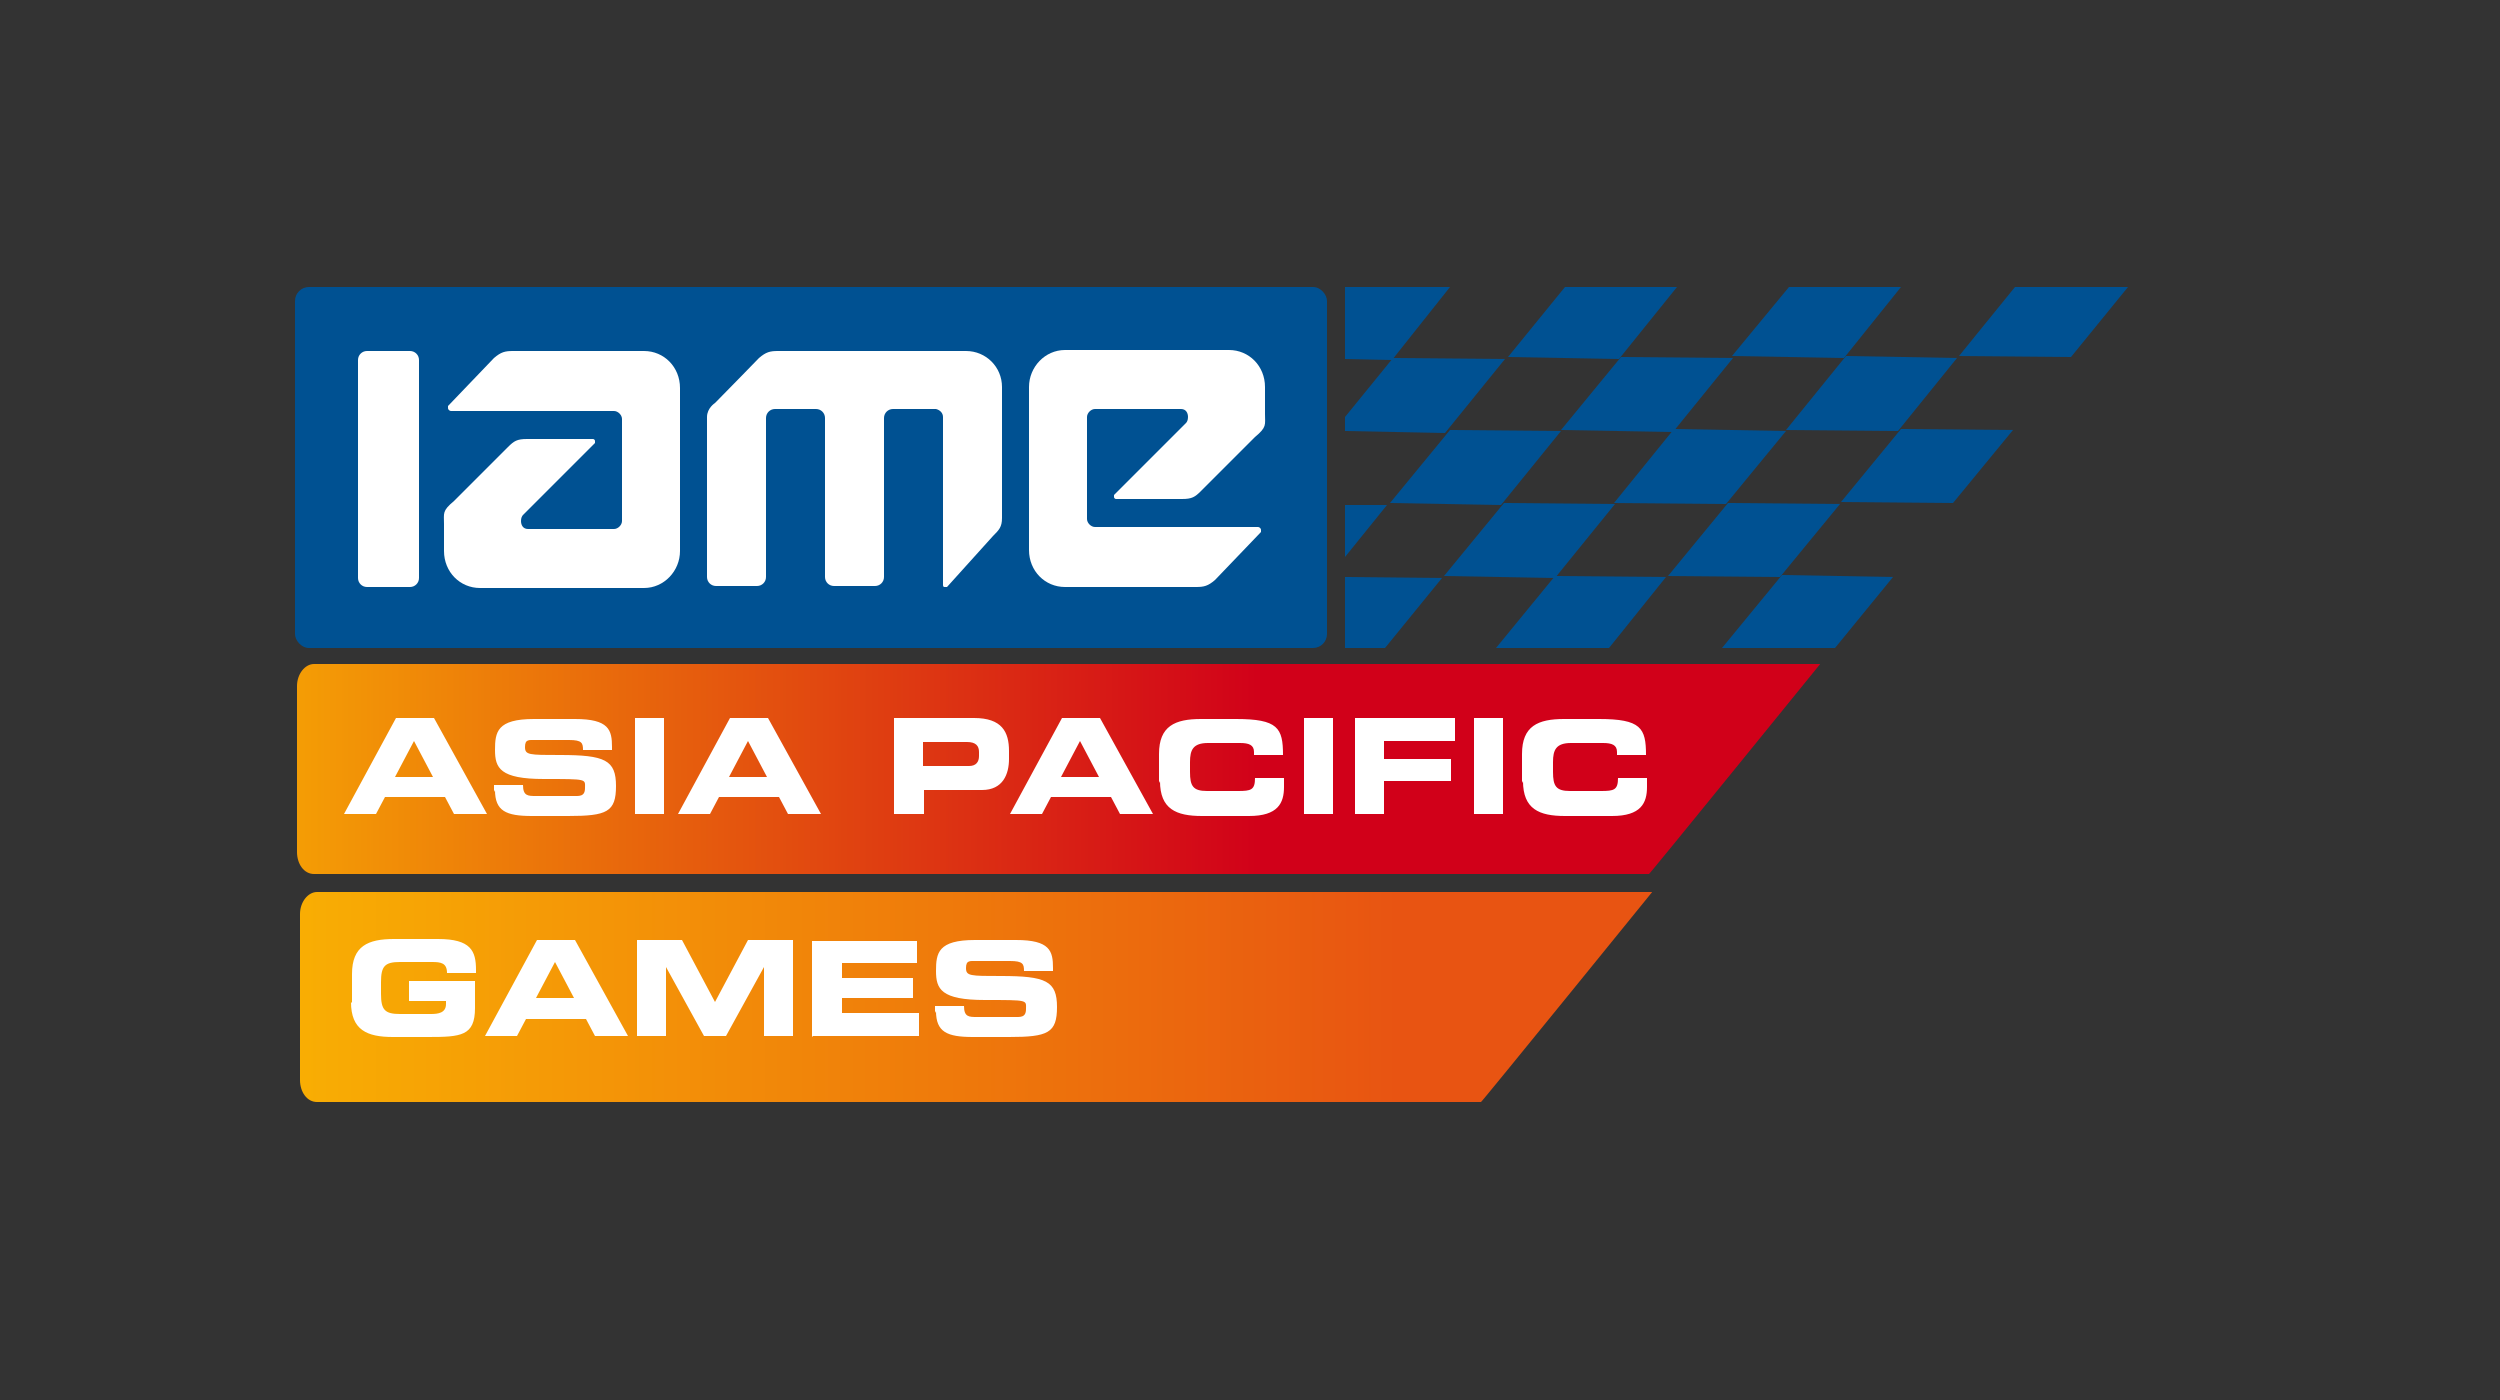 <?xml version="1.0" encoding="utf-8"?>
<svg xmlns="http://www.w3.org/2000/svg" id="Livello_3" version="1.1" viewBox="0 0 250 140">
  
  <rect x="0" y="0" width="250" height="140" fill="#333333" stroke="none"/>
  
  <defs>
    <style>
      .st0 {
        fill: url(#Sfumatura_senza_nome_8);
      }

      .st1 {
        fill: #fff;
      }

      .st2 {
        fill: none;
      }

      .st3 {
        clip-path: url(#clippath-1);
      }

      .st4 {
        clip-path: url(#clippath-3);
      }

      .st5 {
        fill: url(#Sfumatura_senza_nome_7);
      }

      .st6 {
        clip-path: url(#clippath-2);
      }

      .st7 {
        fill: #005192;
      }

      .st8 {
        clip-path: url(#clippath);
      }
    </style>
    <clipPath id="clippath">
      <rect class="st2" height="81.6" width="190.4" x="29.5" y="28.7"/>
    </clipPath>
    <clipPath id="clippath-1">
      <path class="st2" d="M31.4,66.4c-.9,0-1.7,1-1.7,2.2v16.6c0,1.2.7,2.2,1.7,2.2h133.5c0,.1,17.2-21.1,17.2-21.1H31.4Z"/>
    </clipPath>
    <linearGradient data-name="Sfumatura senza nome 8" gradientTransform="translate(-101941.5 -229540.6) rotate(-180) scale(345.7 -345.7)" gradientUnits="userSpaceOnUse" id="Sfumatura_senza_nome_8" x1="-295.4" x2="-294.9" y1="664.1" y2="664.1">
      <stop offset="0" stop-color="#d10019"/>
      <stop offset=".3" stop-color="#d10019"/>
      <stop offset="1" stop-color="#fdc400"/>
    </linearGradient>
    <clipPath id="clippath-2">
      <path class="st2" d="M31.7,89.2c-.9,0-1.7,1-1.7,2.2v16.6c0,1.2.7,2.2,1.7,2.2h116.4c0,.1,17.2-21.1,17.2-21.1H31.7Z"/>
    </clipPath>
    <linearGradient data-name="Sfumatura senza nome 7" gradientTransform="translate(-101979.8 -229488.8) rotate(-180) scale(345.7 -345.7)" gradientUnits="userSpaceOnUse" id="Sfumatura_senza_nome_7" x1="-295.4" x2="-295" y1="664.1" y2="664.1">
      <stop offset="0" stop-color="#e85412"/>
      <stop offset="0" stop-color="#e85412"/>
      <stop offset=".2" stop-color="#ec6c0d"/>
      <stop offset="1" stop-color="#fdc400"/>
    </linearGradient>
    <clipPath id="clippath-3">
      <rect class="st2" height="81.6" width="190.4" x="29.5" y="28.7"/>
    </clipPath>
  </defs>
  <g class="st8">
    <rect class="st7" height="36.1" rx="1.4" ry="1.4" width="103.2" x="29.5" y="28.7"/>
    <path class="st1" d="M59.3,43.9c.1,0,.2.1.2.2s0,.1,0,.2l-7.2,7.2c-.1.1-.2.3-.2.6,0,.4.2.8.7.8h8.6c.4,0,.8-.4.8-.8v-10.2c0-.4-.4-.8-.8-.8h-16.3s0,0,0,0c-.1,0-.3-.1-.3-.3s0-.1,0-.2l4.6-4.8c.7-.6,1.1-.7,1.9-.7.8,0,13.1,0,13.1,0,2,0,3.6,1.6,3.6,3.7v16.3c0,2-1.6,3.7-3.6,3.7h-16.4c-2,0-3.6-1.6-3.6-3.7,0,0,0-1.8,0-2.7,0-1.1-.2-1.3,1-2.3l5.4-5.4c.6-.6.9-.8,1.9-.8.9,0,5.2,0,6.8,0"/>
    <path class="st1" d="M111.6,49.9c-.1,0-.2-.1-.2-.2s0-.1,0-.2l7.2-7.2c.1-.1.2-.3.2-.6,0-.4-.2-.8-.7-.8h-8.6c-.4,0-.8.4-.8.8v10.2c0,.4.4.8.8.8h16.3s0,0,0,0c.1,0,.3.1.3.3s0,.1,0,.2l-4.6,4.8c-.7.6-1.1.7-1.9.7-.8,0-13.1,0-13.1,0-2,0-3.6-1.6-3.6-3.7v-16.3c0-2,1.6-3.7,3.6-3.7h16.4c2,0,3.6,1.6,3.6,3.7,0,0,0,1.8,0,2.7,0,1.1.2,1.3-1,2.3l-5.4,5.4c-.6.6-.9.8-1.9.8-.9,0-5.2,0-6.8,0"/>
    <path class="st1" d="M36.7,35.1h4.3c.5,0,.9.4.9.9v21.8c0,.5-.4.9-.9.9h-4.3c-.5,0-.9-.4-.9-.9v-21.8c0-.5.4-.9.9-.9Z"/>
    <path class="st1" d="M70.7,41.7c0-.9.8-1.4.8-1.4.9-.9,4.4-4.5,4.4-4.5.7-.6,1.1-.7,1.9-.7.2,0,18.8,0,18.8,0,2,0,3.6,1.6,3.6,3.6v13.1c0,.9-.3,1.2-.9,1.8l-4.6,5.1c0,0-.1,0-.2,0-.1,0-.2,0-.2-.2v-16.8c0-.4-.3-.7-.7-.8,0,0-4.3,0-4.3,0-.5,0-.9.4-.9.9v15.1s0,.8,0,.8c0,.5-.4.9-.9.9h-4.1c-.5,0-.9-.4-.9-.9v-9.9s0-6,0-6c0-.5-.4-.9-.9-.9h-4.1c-.5,0-.9.4-.9.9v6.2s0,9.7,0,9.7c0,.5-.4.9-.9.9h-4.1c-.5,0-.9-.4-.9-.9,0,0,0-15.1,0-16.1"/>
  </g>
  <g class="st3">
    <rect class="st0" height="21.2" width="152.3" x="29.7" y="66.4"/>
  </g>
  <g class="st6">
    <rect class="st5" height="21.2" width="135.2" x="30" y="89.2"/>
  </g>
  <g class="st4">
    <path class="st1" d="M152.3,78.1c0,2.8,1.6,3.5,4.2,3.5h4.7c2.9,0,3.5-1.3,3.5-2.9v-.9h-2.9c0,1.2-.4,1.3-1.7,1.3h-3.1c-1.4,0-1.7-.5-1.7-1.9v-1c0-1.2.3-1.9,1.8-1.9h3.2c.9,0,1.4.2,1.4.9v.3h2.9c0-2.7-.5-3.6-4.7-3.6h-3.5c-2.6,0-4.2.7-4.2,3.5v2.9ZM147.4,81.4h2.9v-9.6h-2.9v9.6ZM135.5,81.4h2.9v-3.3h6.7v-2.2h-6.7v-1.8h7.1v-2.3h-10v9.6ZM130.4,81.4h2.9v-9.6h-2.9v9.6ZM116,78.1c0,2.8,1.6,3.5,4.2,3.5h4.7c2.9,0,3.5-1.3,3.5-2.9v-.9h-2.9c0,1.2-.4,1.3-1.7,1.3h-3.1c-1.4,0-1.7-.5-1.7-1.9v-1c0-1.2.3-1.9,1.8-1.9h3.2c.9,0,1.4.2,1.4.9v.3h2.9c0-2.7-.5-3.6-4.7-3.6h-3.5c-2.6,0-4.2.7-4.2,3.5v2.9ZM108,74.1l1.9,3.6h-3.8l1.9-3.6ZM100.9,81.4h3.3l.9-1.7h6l.9,1.7h3.3l-5.3-9.6h-3.8l-5.2,9.6ZM92.4,74.2h4.3c.9,0,1.2.4,1.2,1v.4c0,.6-.3,1-1,1h-4.6v-2.4ZM89.5,81.4h2.9v-2.4h5.8c2.1,0,2.7-1.6,2.7-3.1v-.8c0-1.9-.7-3.3-3.5-3.3h-8v9.6ZM74.8,74.1l1.9,3.6h-3.8l1.9-3.6ZM67.7,81.4h3.3l.9-1.7h6l.9,1.7h3.3l-5.3-9.6h-3.8l-5.2,9.6ZM63.5,81.4h2.9v-9.6h-2.9v9.6ZM49.5,79c0,2.1,1.1,2.6,3.7,2.6h3.6c3.9,0,4.8-.4,4.8-3s-1.1-3.1-5.6-3.1c-3.1,0-3.5,0-3.5-.8s.4-.7,1.1-.7h3.3c1.3,0,1.4.3,1.4,1h2.9v-.3c0-1.7-.3-2.8-3.7-2.8h-4.1c-3.7,0-3.9,1.3-3.9,3.1s.5,2.9,4.9,2.9,4.1,0,4.1.9-.6.8-1.3.8h-3.6c-.8,0-1.3,0-1.3-1.1h-2.9v.7ZM41.4,74.1l1.9,3.6h-3.8l1.9-3.6ZM34.3,81.4h3.3l.9-1.7h6l.9,1.7h3.3l-5.3-9.6h-3.8l-5.2,9.6Z"/>
    <path class="st1" d="M93.6,101.1c0,2.1,1.1,2.6,3.7,2.6h3.6c3.9,0,4.8-.4,4.8-3s-1.1-3.1-5.6-3.1c-3.1,0-3.5,0-3.5-.8s.4-.7,1.1-.7h3.3c1.3,0,1.4.3,1.4,1h2.9v-.3c0-1.7-.3-2.8-3.7-2.8h-4.1c-3.7,0-3.9,1.3-3.9,3.1s.5,2.9,4.9,2.9,4.1,0,4.1.9-.6.8-1.3.8h-3.6c-.8,0-1.3,0-1.3-1.1h-2.9v.7ZM81.3,103.6h10.6v-2.3h-7.7v-1.5h7.1v-2h-7.1v-1.5h7.5v-2.2h-10.5v9.6ZM63.7,103.6h2.9v-6.9h0l3.8,6.9h2.2l3.8-6.9h0v6.9h2.9v-9.6h-4.5l-3.3,6.2-3.3-6.2h-4.5v9.6ZM55.5,96.2l1.9,3.6h-3.8l1.9-3.6ZM48.4,103.6h3.3l.9-1.7h6l.9,1.7h3.3l-5.3-9.6h-3.8l-5.2,9.6ZM35.1,100.2c0,2.8,1.6,3.5,4.2,3.5h3.5c3.3,0,4.7-.1,4.7-2.9v-2.7h-6.6v2h3.7v.3c0,.9-.8,1-1.5,1h-3.1c-1.5,0-1.9-.4-1.9-2v-1.2c0-1.6.4-2,1.9-2h3.2c.9,0,1.5.1,1.5,1.1h2.9v-.3c0-1.9-.5-3.1-3.8-3.1h-4.4c-2.6,0-4.2.7-4.2,3.5v2.9Z"/>
  </g>
  <polygon class="st7" points="201.5 28.7 195.9 35.6 207.1 35.7 212.8 28.7 201.5 28.7"/>
  <polygon class="st7" points="190.1 42.9 201.3 43 195.3 50.3 184.1 50.2 190.1 42.9"/>
  <polygon class="st7" points="184.6 35.6 195.7 35.8 189.8 43.1 178.6 43 184.6 35.6"/>
  <polygon class="st7" points="178.9 28.7 173.2 35.6 184.4 35.8 190.1 28.7 178.9 28.7"/>
  <polygon class="st7" points="167.4 42.9 178.6 43.1 172.6 50.4 161.4 50.3 167.4 42.9"/>
  <polygon class="st7" points="162.1 35.7 173.3 35.8 167.3 43.2 156.1 43 162.1 35.7"/>
  <polygon class="st7" points="156.5 28.7 150.8 35.7 161.9 35.9 167.7 28.7 156.5 28.7"/>
  <polygon class="st7" points="145 43 156.1 43.1 150.1 50.5 139 50.3 145 43"/>
  <polygon class="st7" points="172.8 50.3 184 50.4 178 57.7 166.8 57.6 172.8 50.3"/>
  <polygon class="st7" points="150.4 50.3 161.5 50.4 155.5 57.8 144.4 57.6 150.4 50.3"/>
  <polygon class="st7" points="172.2 64.8 183.5 64.8 189.3 57.7 178.2 57.5 172.2 64.8"/>
  <polygon class="st7" points="149.6 64.8 160.9 64.8 166.6 57.7 155.5 57.6 149.6 64.8"/>
  <polygon class="st7" points="134.5 64.8 138.5 64.8 144.2 57.8 134.5 57.7 134.5 64.8"/>
  <polygon class="st7" points="134.5 41.7 134.5 43.1 144.5 43.3 150.5 35.9 139.3 35.8 134.5 41.7"/>
  <polygon class="st7" points="134.5 28.7 134.5 35.9 139.2 36 145 28.7 134.5 28.7"/>
  <polygon class="st7" points="134.5 55.7 138.7 50.5 134.5 50.5 134.5 55.7"/>
</svg>